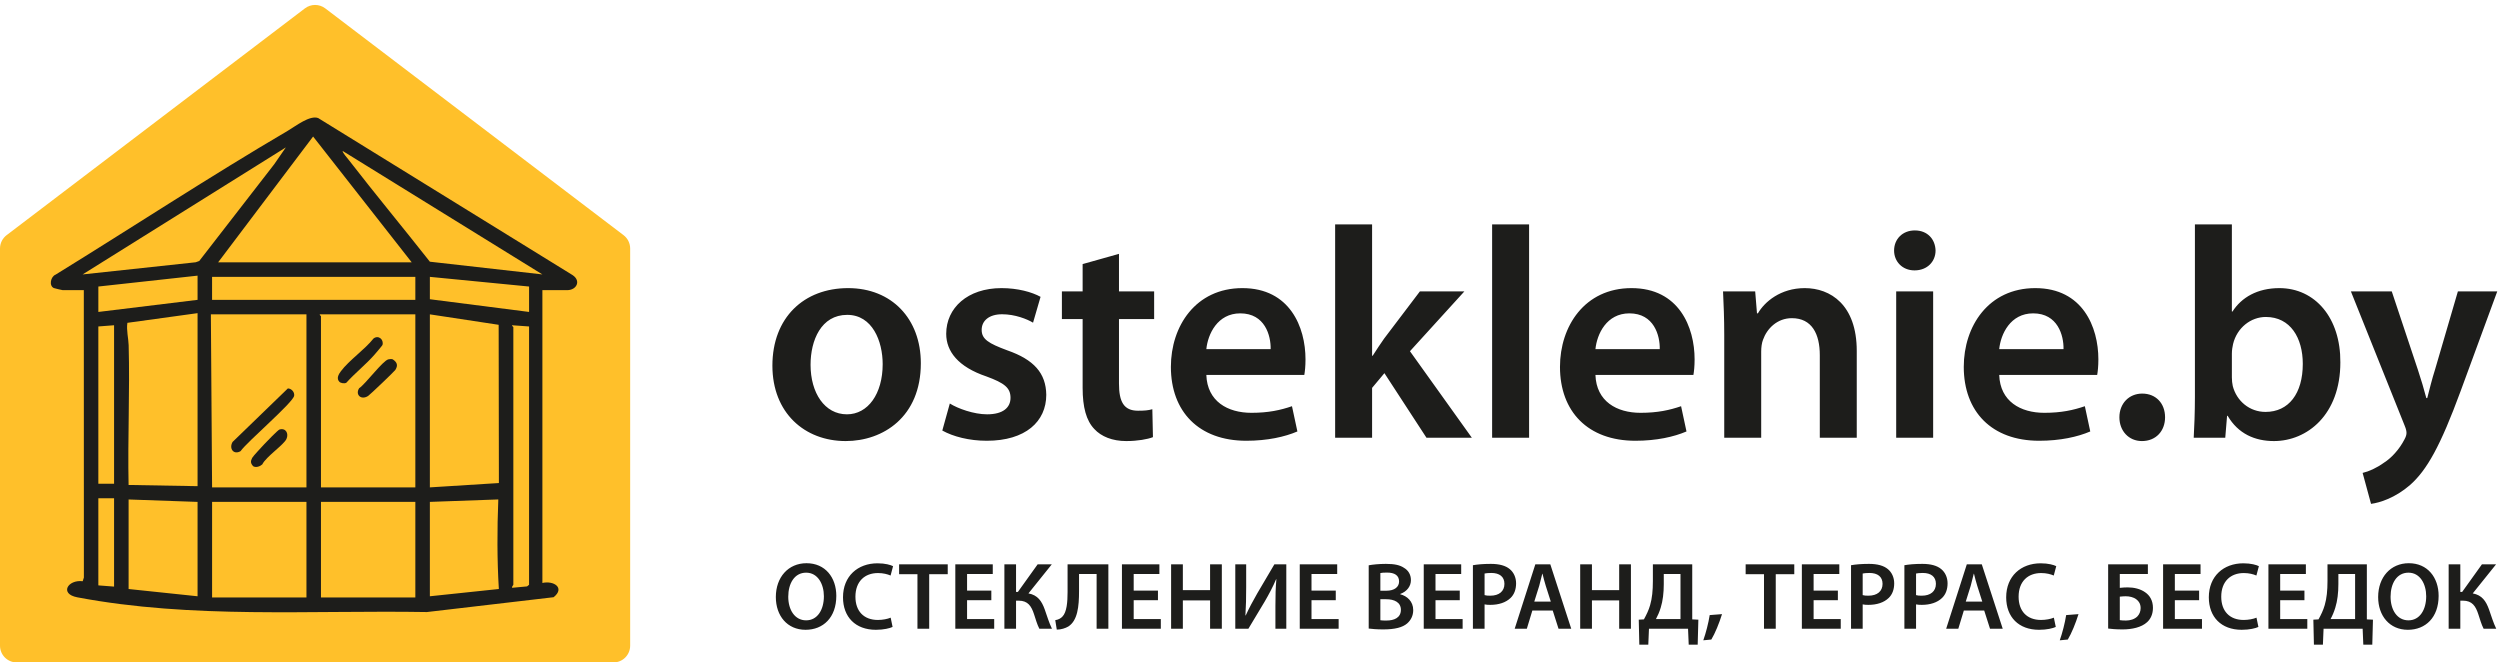 <?xml version="1.0" encoding="UTF-8"?> <svg xmlns="http://www.w3.org/2000/svg" width="1936" height="513" viewBox="0 0 1936 513" fill="none"><path d="M0 192.447C0 188.385 1.899 184.557 5.132 182.098L236.132 6.481C240.782 2.947 247.218 2.947 251.868 6.481L482.868 182.098C486.101 184.557 488 188.385 488 192.447V500C488 507.18 482.18 513 475 513H13C5.82 513 0 507.18 0 500V192.447Z" fill="#FFC02A"></path><path d="M420.024 224.703V451.443C428.859 449.427 437.75 455.279 428.718 462.482L330.579 473.971C240.515 472.433 148.763 479.392 59.881 462.566C45.851 459.912 52.491 448.686 64.036 450.102L64.955 447.27L64.908 224.694H48.514C48.167 224.694 42.249 223.315 41.705 223.071C37.748 221.317 39.211 214.18 43.065 212.68C103.061 175.681 162.175 136.89 222.977 101.195C229.045 97.631 239.981 88.956 246.433 91.441L443.396 213.036C450.177 217.51 446.491 224.694 439.232 224.694H420.024V224.703ZM318.828 203.151L242.466 105.725L168.918 203.151H318.828ZM63.98 212.511L151.53 203.104L154.287 202.119L212.379 127.164L221.364 114.147L63.961 212.52L63.98 212.511ZM420.024 212.511L265.435 116.951C264.741 117.673 269.355 122.916 270.143 123.938C290.673 150.452 312.141 176.318 332.896 202.663L420.015 212.511H420.024ZM152.993 213.458L76.163 221.889V241.566L152.993 232.197V213.458ZM321.641 214.396H164.229V232.197H321.641V214.396ZM409.717 221.889L332.887 214.396V231.728L409.717 241.566V221.889ZM152.993 376.488V242.504L98.644 249.998C97.771 255.765 99.478 261.88 99.628 267.301C100.632 303.325 98.803 339.536 99.581 375.56L152.993 376.488ZM237.317 243.442H163.3L164.238 377.426H237.317V243.442ZM321.641 243.442H247.625C247.371 244.126 248.562 244.558 248.562 244.849V377.426H321.641V243.442ZM332.887 243.442V377.426L386.345 374.069L386.158 251.526L332.877 243.432L332.887 243.442ZM88.336 251.873L76.153 252.811V374.613H88.336V251.873ZM409.717 252.811L396.596 251.883C396.127 252.22 397.534 253.074 397.534 253.28V452.85C397.534 453.141 396.24 454.172 396.596 455.185L408.16 454.116L409.708 452.85V252.811H409.717ZM88.336 385.858H76.153V453.319L88.336 454.257V385.858ZM332.887 388.671V461.75L386.308 456.123C384.92 433.22 384.967 409.83 385.886 386.767L332.887 388.662V388.671ZM152.993 388.671L99.591 386.796V456.133L152.993 461.75V388.671ZM237.317 388.671H164.238V462.688H237.317V388.671ZM321.641 388.671H248.562V462.688H321.641V388.671Z" fill="#1D1D1B"></path><path d="M262.846 295.681C260.258 293.093 262.274 289.763 264 287.456C270.471 278.846 282.354 270.846 289.257 262.134C293.055 259.226 297.36 262.893 296.206 267.123C296.084 267.573 291.189 273.304 290.26 274.373C283.648 282.007 275.01 288.816 268.201 296.394C266.785 297.219 263.944 296.779 262.837 295.681H262.846Z" fill="#1D1D1B"></path><path d="M300.774 278.274C301.899 278.04 302.987 277.899 304.112 278.256C307.573 280.535 308.399 282.964 306.129 286.49C305.341 287.719 286.48 305.717 285.055 306.636C279.54 310.171 274.954 305.529 278.115 300.652C283.132 297.332 296.525 279.175 300.774 278.274Z" fill="#1D1D1B"></path><path d="M222.931 300.793C225.754 300.859 228.239 303.672 227.789 306.476C226.945 311.822 191.362 342.078 186.297 349.365C180.952 352.517 177.125 347.368 180.107 342.238L222.931 300.793Z" fill="#1D1D1B"></path><path d="M216.431 332.615C221.298 331.171 223.784 335.691 221.833 339.93C219.704 344.554 205.992 353.68 203.113 359.626C201.378 361.22 198.199 362.345 196.079 361.051C194.006 358.81 193.894 357.234 195.272 354.608C196.023 353.173 202.766 346.027 204.501 344.141C206.133 342.369 215.23 332.981 216.44 332.615H216.431Z" fill="#1D1D1B"></path><path d="M656.783 223.119C690.523 223.119 713.095 246.854 713.095 281.292C713.095 322.944 683.775 341.56 654.921 341.56C623.042 341.56 598.144 319.686 598.144 283.154C598.144 245.923 622.577 223.119 656.783 223.119ZM656.085 243.829C635.841 243.829 627.696 263.607 627.696 282.456C627.696 304.329 638.633 320.85 655.852 320.85C672.141 320.85 683.543 305.027 683.543 281.99C683.543 264.306 675.631 243.829 656.085 243.829ZM729.721 333.415L735.539 312.473C741.821 316.429 754.154 320.85 764.393 320.85C776.958 320.85 782.543 315.498 782.543 308.052C782.543 300.373 777.889 296.65 763.927 291.531C741.821 284.084 732.746 271.984 732.746 258.488C732.746 238.477 749.267 223.119 775.562 223.119C788.127 223.119 799.064 226.144 805.812 229.867L799.995 249.879C795.341 247.086 786.033 243.363 776.027 243.363C765.789 243.363 760.204 248.482 760.204 255.463C760.204 262.677 765.556 265.934 779.983 271.286C800.693 278.5 810 288.971 810.233 305.725C810.233 326.435 794.177 341.327 764.16 341.327C750.431 341.327 738.098 338.069 729.721 333.415ZM838.387 204.503L866.543 196.592V225.679H893.768V247.086H866.543V297.115C866.543 311.077 870.266 318.058 881.203 318.058C886.322 318.058 889.114 317.825 892.372 316.894L892.837 338.535C888.649 340.163 880.97 341.56 872.128 341.56C861.424 341.56 852.814 338.069 847.462 332.252C841.179 325.736 838.387 315.265 838.387 300.373V247.086H822.331V225.679H838.387V204.503ZM1010.05 290.367H934.193C934.891 310.844 950.714 319.686 969.097 319.686C982.36 319.686 991.668 317.592 1000.51 314.567L1004.7 334.113C994.926 338.302 981.43 341.327 965.141 341.327C928.376 341.327 906.735 318.756 906.735 284.084C906.735 252.671 925.816 223.119 962.116 223.119C998.882 223.119 1010.98 253.369 1010.98 278.267C1010.98 283.619 1010.52 287.808 1010.05 290.367ZM934.193 270.356H983.989C984.222 259.884 979.568 242.665 960.487 242.665C942.803 242.665 935.356 258.721 934.193 270.356ZM1062.55 173.788V275.475H1063.02C1065.81 271.054 1069.07 266.167 1071.86 262.211L1099.55 225.679H1133.99L1091.87 271.984L1139.81 339H1104.67L1072.09 288.971L1062.55 300.373V339H1033.93V173.788H1062.55ZM1155.5 339V173.788H1184.13V339H1155.5ZM1311.37 290.367H1235.51C1236.21 310.844 1252.03 319.686 1270.42 319.686C1283.68 319.686 1292.99 317.592 1301.83 314.567L1306.02 334.113C1296.25 338.302 1282.75 341.327 1266.46 341.327C1229.69 341.327 1208.05 318.756 1208.05 284.084C1208.05 252.671 1227.14 223.119 1263.44 223.119C1300.2 223.119 1312.3 253.369 1312.3 278.267C1312.3 283.619 1311.84 287.808 1311.37 290.367ZM1235.51 270.356H1285.31C1285.54 259.884 1280.89 242.665 1261.81 242.665C1244.12 242.665 1236.68 258.721 1235.51 270.356ZM1335.25 339V259.419C1335.25 246.388 1334.78 235.452 1334.32 225.679H1359.22L1360.61 242.665H1361.31C1366.43 233.823 1378.76 223.119 1397.61 223.119C1417.39 223.119 1437.87 235.917 1437.87 271.752V339H1409.25V275.009C1409.25 258.721 1403.2 246.388 1387.61 246.388C1376.2 246.388 1368.29 254.532 1365.27 263.142C1364.34 265.469 1363.87 268.959 1363.87 272.217V339H1335.25ZM1497.03 339H1468.41V225.679H1497.03V339ZM1482.84 178.442C1492.61 178.442 1498.66 185.19 1498.9 194.032C1498.9 202.409 1492.61 209.39 1482.61 209.39C1473.07 209.39 1466.78 202.409 1466.78 194.032C1466.78 185.19 1473.3 178.442 1482.84 178.442ZM1624.05 290.367H1548.19C1548.89 310.844 1564.71 319.686 1583.1 319.686C1596.36 319.686 1605.67 317.592 1614.51 314.567L1618.7 334.113C1608.93 338.302 1595.43 341.327 1579.14 341.327C1542.38 341.327 1520.74 318.756 1520.74 284.084C1520.74 252.671 1539.82 223.119 1576.12 223.119C1612.88 223.119 1624.98 253.369 1624.98 278.267C1624.98 283.619 1624.52 287.808 1624.05 290.367ZM1548.19 270.356H1597.99C1598.22 259.884 1593.57 242.665 1574.49 242.665C1556.8 242.665 1549.36 258.721 1548.19 270.356ZM1658.71 341.56C1648.47 341.56 1641.26 333.648 1641.26 323.177C1641.26 312.473 1648.71 304.794 1658.94 304.794C1669.42 304.794 1676.63 312.24 1676.63 323.177C1676.63 333.648 1669.65 341.56 1658.71 341.56ZM1699.74 307.121V173.788H1728.36V241.269H1728.83C1735.81 230.332 1748.14 223.119 1765.13 223.119C1792.82 223.119 1812.6 246.155 1812.37 280.594C1812.37 321.315 1786.54 341.56 1760.94 341.56C1746.28 341.56 1733.25 335.975 1725.11 322.013H1724.64L1723.24 339H1698.81C1699.28 331.321 1699.74 318.756 1699.74 307.121ZM1728.36 273.846V292.229C1728.36 294.556 1728.6 296.883 1729.06 298.977C1732.09 310.611 1742.09 318.988 1754.42 318.988C1772.34 318.988 1783.28 304.794 1783.28 281.758C1783.28 261.746 1773.74 245.457 1754.66 245.457C1743.02 245.457 1732.32 253.834 1729.29 266.4C1728.83 268.494 1728.36 271.054 1728.36 273.846ZM1820.54 225.679H1852.19L1872.43 286.411C1874.76 293.392 1877.32 302.002 1878.95 308.285H1879.65C1881.28 302.002 1883.37 293.392 1885.7 286.179L1903.38 225.679H1933.87L1905.48 302.933C1889.89 345.283 1879.42 364.131 1866.15 375.765C1854.75 385.539 1843.12 389.262 1836.13 390.192L1829.62 366.225C1834.51 365.062 1840.32 362.502 1846.14 358.314C1851.73 354.823 1858.01 348.075 1861.96 340.396C1863.13 338.302 1863.59 336.673 1863.59 335.277C1863.59 334.113 1863.36 332.485 1862.2 329.692L1820.54 225.679Z" fill="#1D1D1B"></path><path d="M624.555 436.151C639.056 436.151 647.637 447.174 647.637 461.452C647.637 478.172 637.502 487.715 623.816 487.715C609.685 487.715 600.808 476.914 600.808 462.34C600.808 446.952 610.499 436.151 624.555 436.151ZM624.26 443.475C615.234 443.475 610.425 451.835 610.425 462.118C610.425 472.327 615.53 480.391 624.26 480.391C633.063 480.391 638.02 472.179 638.02 461.748C638.02 452.353 633.359 443.475 624.26 443.475ZM689.74 478.32L691.219 485.496C689.074 486.531 684.339 487.715 678.273 487.715C662.441 487.715 652.823 477.802 652.823 462.562C652.823 446.138 664.29 436.225 679.53 436.225C685.523 436.225 689.74 437.483 691.589 438.444L689.666 445.694C687.298 444.659 683.969 443.771 679.9 443.771C669.765 443.771 662.441 450.133 662.441 462.118C662.441 473.141 668.803 480.095 679.826 480.095C683.451 480.095 687.298 479.355 689.74 478.32ZM710.473 486.901V444.659H696.269V437.039H733.925V444.659H719.573V486.901H710.473ZM767.689 457.383V464.781H748.898V479.429H769.908V486.901H739.798V437.039H768.799V444.511H748.898V457.383H767.689ZM777.798 437.039H786.824V458.419H788.229L803.543 437.039H814.492L796.441 459.529C803.691 460.86 806.724 465.595 809.018 471.883C810.867 477.136 812.347 482.167 814.64 486.901H804.875C803.099 483.498 801.99 479.355 800.732 475.582C798.735 469.516 796.071 465.151 788.895 465.151H786.824V486.901H777.798V437.039ZM826.73 437.039H858.32V486.901H849.22V444.511H835.608V457.827C835.608 469.738 834.498 480.613 827.248 485.2C825.029 486.457 821.848 487.567 818.371 487.567L817.187 480.243C819.48 479.947 821.478 478.838 822.661 477.58C826.138 474.103 826.73 466.187 826.73 458.493V437.039ZM896.721 457.383V464.781H877.93V479.429H898.94V486.901H868.83V437.039H897.831V444.511H877.93V457.383H896.721ZM906.904 437.039H916.004V457.013H937.088V437.039H946.188V486.901H937.088V464.929H916.004V486.901H906.904V437.039ZM956.61 437.039H965.043V454.646C965.043 462.562 964.895 469.886 964.452 476.544L964.673 476.618C967.263 470.996 970.444 465.003 973.699 459.381L986.868 437.039H996.115V486.901H987.681V469.294C987.681 461.378 987.829 455.016 988.421 448.58H988.199C985.832 454.276 982.503 460.49 979.396 465.817L966.745 486.901H956.61V437.039ZM1034.42 457.383V464.781H1015.63V479.429H1036.64V486.901H1006.53V437.039H1035.53V444.511H1015.63V457.383H1034.42ZM1059.92 486.753V437.778C1062.81 437.187 1068.06 436.669 1073.24 436.669C1079.9 436.669 1084.11 437.557 1087.44 439.85C1090.55 441.699 1092.62 444.955 1092.62 449.245C1092.62 453.832 1089.74 457.975 1084.34 459.973V460.194C1089.59 461.526 1094.4 465.669 1094.4 472.475C1094.4 476.914 1092.47 480.391 1089.66 482.832C1086.11 485.866 1080.27 487.419 1071.09 487.419C1066.06 487.419 1062.29 487.049 1059.92 486.753ZM1068.95 443.771V457.457H1073.61C1079.97 457.457 1083.45 454.498 1083.45 450.281C1083.45 445.546 1079.9 443.401 1074.13 443.401C1071.46 443.401 1069.91 443.549 1068.95 443.771ZM1068.95 464.041V480.317C1070.13 480.539 1071.68 480.539 1073.76 480.539C1079.6 480.539 1084.85 478.394 1084.85 472.253C1084.85 466.409 1079.75 464.041 1073.46 464.041H1068.95ZM1130.44 457.383V464.781H1111.65V479.429H1132.66V486.901H1102.55V437.039H1131.55V444.511H1111.65V457.383H1130.44ZM1140.62 486.901V437.704C1143.95 437.113 1148.46 436.669 1154.53 436.669C1161.19 436.669 1166 438.074 1169.18 440.738C1172.14 443.179 1174.06 447.1 1174.06 451.761C1174.06 456.495 1172.58 460.342 1169.84 463.006C1166.14 466.631 1160.52 468.406 1154.09 468.406C1152.38 468.406 1150.9 468.332 1149.65 468.036V486.901H1140.62ZM1149.65 444.141V460.86C1150.83 461.23 1152.24 461.304 1154.09 461.304C1160.89 461.304 1165.03 457.901 1165.03 452.131C1165.03 446.582 1161.19 443.697 1154.9 443.697C1152.38 443.697 1150.61 443.919 1149.65 444.141ZM1202.42 472.771H1186.66L1182.37 486.901H1172.97L1188.95 437.039H1200.57L1216.77 486.901H1206.93L1202.42 472.771ZM1188.14 465.891H1200.94L1197.02 453.61C1196.05 450.577 1195.24 447.174 1194.5 444.289H1194.35C1193.61 447.174 1192.8 450.651 1191.99 453.61L1188.14 465.891ZM1223.7 437.039H1232.8V457.013H1253.89V437.039H1262.99V486.901H1253.89V464.929H1232.8V486.901H1223.7V437.039ZM1279.99 437.039H1310.47V479.651L1315.21 479.873L1314.69 499.256H1307.74L1307.22 486.901H1276.96L1276.44 499.256H1269.49L1269.05 479.873L1273.04 479.651C1274.96 476.174 1276.74 472.549 1277.85 468.628C1279.4 463.302 1279.99 457.235 1279.99 450.059V437.039ZM1288.43 444.511V452.353C1288.43 459.159 1287.69 465.299 1286.06 470.552C1285.1 473.807 1283.69 476.988 1282.36 479.429H1301.37V444.511H1288.43ZM1325.25 495.261L1319.03 495.853C1321.03 490.23 1323.03 482.463 1323.99 476.322L1333.53 475.582C1331.39 482.537 1328.13 490.526 1325.25 495.261ZM1366.04 486.901V444.659H1351.83V437.039H1389.49V444.659H1375.14V486.901H1366.04ZM1423.25 457.383V464.781H1404.46V479.429H1425.47V486.901H1395.36V437.039H1424.36V444.511H1404.46V457.383H1423.25ZM1433.44 486.901V437.704C1436.76 437.113 1441.28 436.669 1447.34 436.669C1454 436.669 1458.81 438.074 1461.99 440.738C1464.95 443.179 1466.87 447.1 1466.87 451.761C1466.87 456.495 1465.4 460.342 1462.66 463.006C1458.96 466.631 1453.34 468.406 1446.9 468.406C1445.2 468.406 1443.72 468.332 1442.46 468.036V486.901H1433.44ZM1442.46 444.141V460.86C1443.64 461.23 1445.05 461.304 1446.9 461.304C1453.71 461.304 1457.85 457.901 1457.85 452.131C1457.85 446.582 1454 443.697 1447.71 443.697C1445.2 443.697 1443.42 443.919 1442.46 444.141ZM1474.76 486.901V437.704C1478.09 437.113 1482.6 436.669 1488.67 436.669C1495.33 436.669 1500.14 438.074 1503.32 440.738C1506.28 443.179 1508.2 447.1 1508.2 451.761C1508.2 456.495 1506.72 460.342 1503.98 463.006C1500.28 466.631 1494.66 468.406 1488.22 468.406C1486.52 468.406 1485.04 468.332 1483.79 468.036V486.901H1474.76ZM1483.79 444.141V460.86C1484.97 461.23 1486.38 461.304 1488.22 461.304C1495.03 461.304 1499.17 457.901 1499.17 452.131C1499.17 446.582 1495.33 443.697 1489.04 443.697C1486.52 443.697 1484.75 443.919 1483.79 444.141ZM1536.56 472.771H1520.8L1516.51 486.901H1507.11L1523.09 437.039H1534.71L1550.91 486.901H1541.07L1536.56 472.771ZM1522.28 465.891H1535.08L1531.16 453.61C1530.19 450.577 1529.38 447.174 1528.64 444.289H1528.49C1527.75 447.174 1526.94 450.651 1526.13 453.61L1522.28 465.891ZM1590.51 478.32L1591.99 485.496C1589.84 486.531 1585.11 487.715 1579.04 487.715C1563.21 487.715 1553.59 477.802 1553.59 462.562C1553.59 446.138 1565.06 436.225 1580.3 436.225C1586.29 436.225 1590.51 437.483 1592.36 438.444L1590.43 445.694C1588.07 444.659 1584.74 443.771 1580.67 443.771C1570.53 443.771 1563.21 450.133 1563.21 462.118C1563.21 473.141 1569.57 480.095 1580.59 480.095C1584.22 480.095 1588.07 479.355 1590.51 478.32ZM1601.3 495.261L1595.09 495.853C1597.08 490.23 1599.08 482.463 1600.04 476.322L1609.59 475.582C1607.44 482.537 1604.19 490.526 1601.3 495.261ZM1632.55 437.039H1663.32V444.511H1641.57V455.238C1643.2 455.016 1645.86 454.868 1647.71 454.868C1652.6 454.868 1657.55 456.052 1661.18 458.641C1664.8 461.082 1667.24 465.077 1667.24 470.7C1667.24 475.508 1665.54 479.207 1662.73 481.797C1658.29 485.866 1650.97 487.419 1643.72 487.419C1638.61 487.419 1634.91 487.049 1632.55 486.753V437.039ZM1641.57 462.044V480.243C1642.9 480.465 1644.53 480.539 1646.38 480.539C1649.71 480.539 1652.97 479.503 1655.11 477.432C1656.66 475.804 1657.7 473.659 1657.7 470.922C1657.7 467.74 1656.37 465.595 1654.37 464.115C1652.15 462.414 1649.04 461.748 1646.08 461.748C1644.68 461.748 1643.05 461.896 1641.57 462.044ZM1702.99 457.383V464.781H1684.2V479.429H1705.21V486.901H1675.1V437.039H1704.1V444.511H1684.2V457.383H1702.99ZM1747.43 478.32L1748.91 485.496C1746.76 486.531 1742.03 487.715 1735.96 487.715C1720.13 487.715 1710.51 477.802 1710.51 462.562C1710.51 446.138 1721.98 436.225 1737.22 436.225C1743.21 436.225 1747.43 437.483 1749.28 438.444L1747.35 445.694C1744.99 444.659 1741.66 443.771 1737.59 443.771C1727.45 443.771 1720.13 450.133 1720.13 462.118C1720.13 473.141 1726.49 480.095 1737.51 480.095C1741.14 480.095 1744.99 479.355 1747.43 478.32ZM1784.56 457.383V464.781H1765.77V479.429H1786.78V486.901H1756.67V437.039H1785.67V444.511H1765.77V457.383H1784.56ZM1802.41 437.039H1832.89V479.651L1837.62 479.873L1837.1 499.256H1830.15L1829.63 486.901H1799.37L1798.86 499.256H1791.9L1791.46 479.873L1795.45 479.651C1797.38 476.174 1799.15 472.549 1800.26 468.628C1801.82 463.302 1802.41 457.235 1802.41 450.059V437.039ZM1810.84 444.511V452.353C1810.84 459.159 1810.1 465.299 1808.47 470.552C1807.51 473.807 1806.11 476.988 1804.78 479.429H1823.79V444.511H1810.84ZM1865.39 436.151C1879.89 436.151 1888.47 447.174 1888.47 461.452C1888.47 478.172 1878.33 487.715 1864.65 487.715C1850.52 487.715 1841.64 476.914 1841.64 462.34C1841.64 446.952 1851.33 436.151 1865.39 436.151ZM1865.09 443.475C1856.07 443.475 1851.26 451.835 1851.26 462.118C1851.26 472.327 1856.36 480.391 1865.09 480.391C1873.89 480.391 1878.85 472.179 1878.85 461.748C1878.85 452.353 1874.19 443.475 1865.09 443.475ZM1896.24 437.039H1905.27V458.419H1906.68L1921.99 437.039H1932.94L1914.89 459.529C1922.14 460.86 1925.17 465.595 1927.46 471.883C1929.31 477.136 1930.79 482.167 1933.09 486.901H1923.32C1921.55 483.498 1920.44 479.355 1919.18 475.582C1917.18 469.516 1914.52 465.151 1907.34 465.151H1905.27V486.901H1896.24V437.039Z" fill="#1D1D1B"></path></svg> 